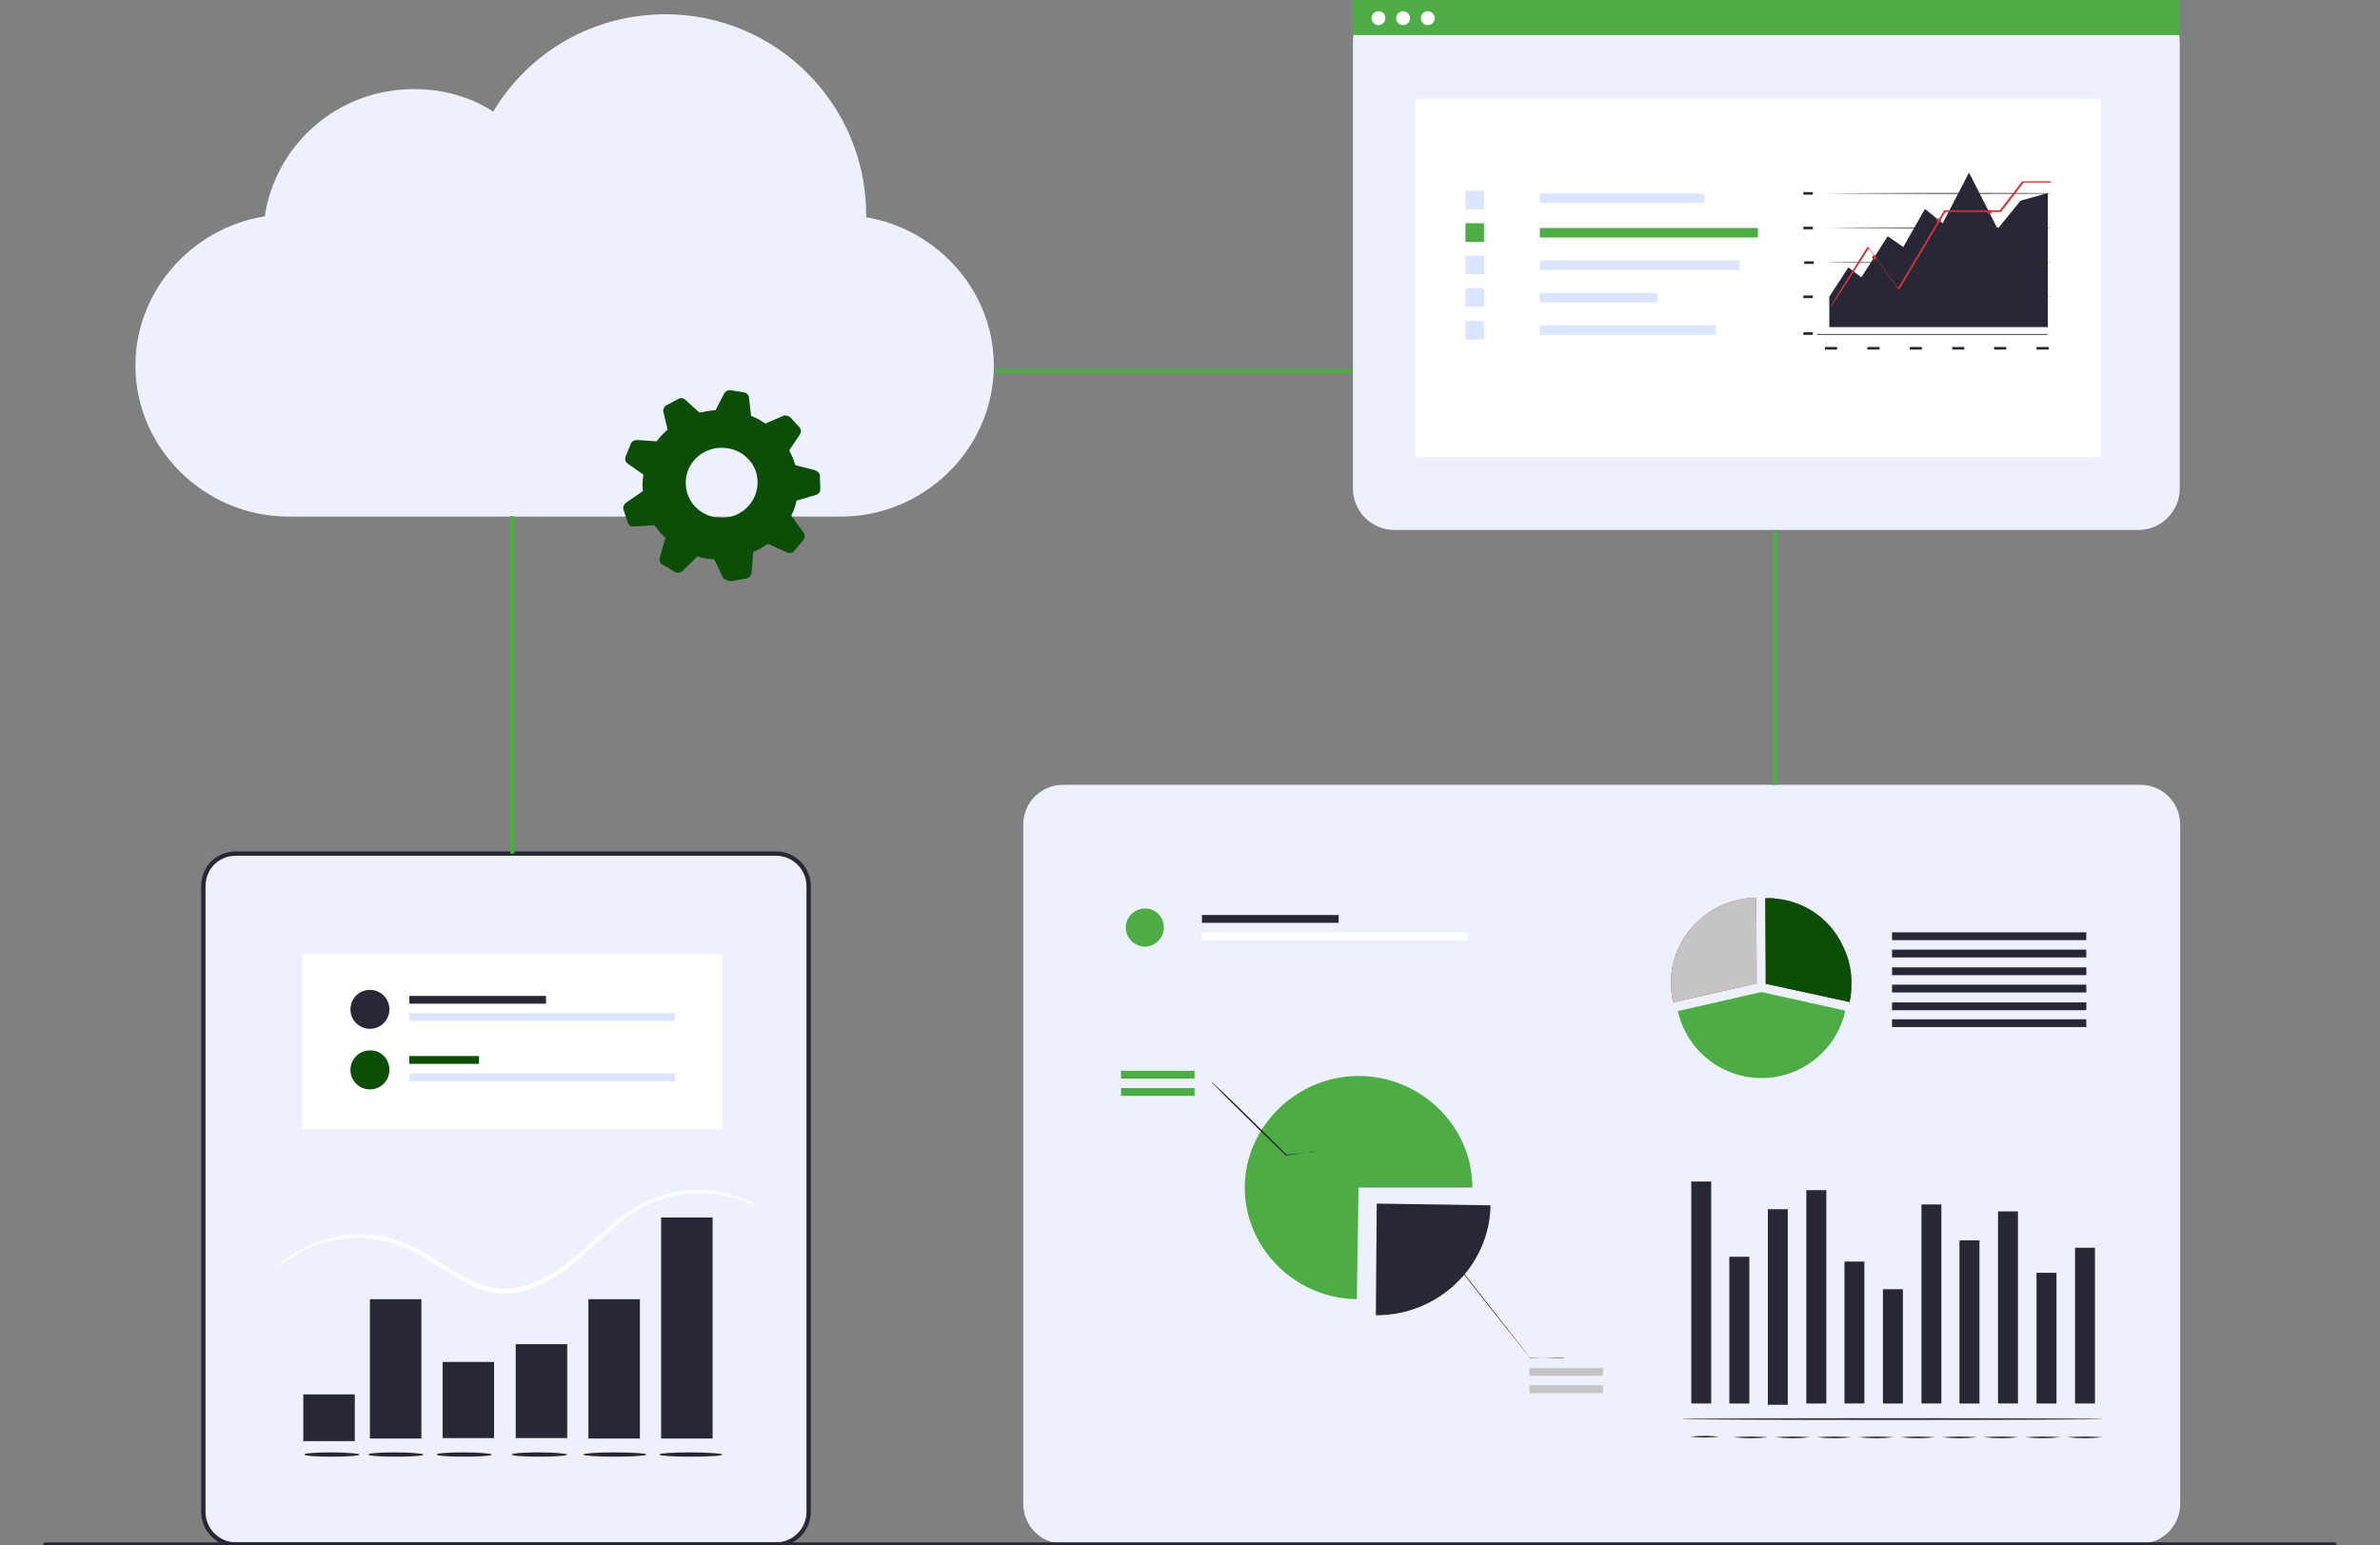 <?xml version="1.0" encoding="UTF-8" standalone="no"?><!DOCTYPE svg PUBLIC "-//W3C//DTD SVG 1.1//EN" "http://www.w3.org/Graphics/SVG/1.1/DTD/svg11.dtd"><svg width="100%" height="100%" viewBox="0 0 2292 1488" version="1.1" xmlns="http://www.w3.org/2000/svg" xmlns:xlink="http://www.w3.org/1999/xlink" xml:space="preserve" xmlns:serif="http://www.serif.com/" style="fill-rule:evenodd;clip-rule:evenodd;stroke-miterlimit:10;"><rect x="0" y="0" width="2292" height="1488" fill="#808080" stroke="none"/><g><path d="M1023.75,755.833l1037.5,0c21.25,0 38.333,17.084 38.333,38.334l0,654.166c0,21.25 -17.083,38.334 -38.333,38.334l-1037.5,-0c-21.25,-0 -38.333,-17.084 -38.333,-38.334l-0,-654.166c-0,-21.25 17.083,-38.334 38.333,-38.334Z" style="fill:#edf1fe;fill-rule:nonzero;"/><path d="M1325.83,1159.17l109.584,1.666c-0.834,58.334 -50,105.834 -109.584,105.834l-0.833,-0l0.833,-107.5Z" style="fill:#282735;fill-rule:nonzero;"/><path d="M1507.08,1307.5l-9.166,0l-24.584,0.417l0,-0.417c-10,-12.083 -22.5,-28.333 -36.25,-45.417l-29.166,-37.083l0.416,0.417l-32.083,-0.417l-9.167,0.417l-3.333,-0c1.25,-0 2.083,-0.417 3.333,-0.417l9.167,0l32.083,-0.417l0.417,0l0,0.417l29.167,37.083l35.833,45.834l-0.417,-0.417l24.584,0.417l6.666,-0c0.417,-0 1.667,-0.417 2.5,-0.417Z" style="fill:#282735;fill-rule:nonzero;"/><path d="M1308.33,1143.75l-1.666,107.5c-59.584,-0.833 -107.917,-49.167 -107.917,-107.5c0,-58.333 49.583,-107.5 109.583,-107.5c60,0 109.584,48.333 109.584,107.5l-109.584,0Z" style="fill:#4eac47;fill-rule:nonzero;"/><path d="M1265.83,1108.75c-0.416,0.417 -1.25,0.417 -2.083,0.417l-5.417,0.833l-19.583,2.917l-0.417,-0l-0.416,-0.417l-26.25,-25.417c-12.5,-12.5 -24.167,-23.75 -32.084,-31.666l-9.583,-10c-1.25,-1.25 -2.5,-2.5 -3.333,-3.75c1.25,0.833 2.5,2.083 3.75,3.333l10,9.583c8.333,7.917 20,19.167 32.5,31.667l26.25,25.833l-0.417,0l20,-2.083l5.417,-0.417c-0,-0.833 0.833,-1.25 1.666,-0.833Z" style="fill:#282735;fill-rule:nonzero;"/><path d="M1691.67,931.25l-0.417,-66.667c-20.417,0.417 -40,7.917 -55,21.667c-19.583,17.083 -29.583,43.333 -26.667,69.167c0.417,3.333 0.834,6.666 1.667,9.583l-0,0.417l80.417,-18.334l-0,-15.833Z" style="fill:#cb333b;fill-rule:nonzero;"/><g><path d="M1691.67,931.25l-0.417,-66.667c-20.417,0.417 -40,7.917 -55,21.667c-19.583,17.083 -29.583,43.333 -26.667,69.167c0.417,3.333 0.834,6.666 1.667,9.583l-0,0.417l80.417,-18.334l-0,-15.833Z" style="fill:#c4c4c4;fill-rule:nonzero;"/></g><path d="M1774.58,910.833c-12.083,-25.833 -36.666,-42.916 -65,-45.416l-2.5,-0.417l-7.083,0l0.417,66.667l-0,15.833l80.833,17.5c1.25,-5.833 1.667,-11.667 1.667,-17.083c0.416,-12.917 -2.5,-25.417 -8.334,-37.084Z" style="fill:#cb333b;fill-rule:nonzero;"/><g><path d="M1774.58,910.833c-12.083,-25.833 -36.666,-42.916 -65,-45.416l-2.5,-0.417l-7.083,0l0.417,66.667l-0,15.833l80.833,17.5c1.25,-5.833 1.667,-11.667 1.667,-17.083c0.416,-12.917 -2.5,-25.417 -8.334,-37.084Z" style="fill:#0c4d08;fill-rule:nonzero;"/></g><path d="M1696.25,955.417l-80.417,18.333c10,44.583 54.167,72.5 98.75,62.5c31.25,-7.083 55.834,-31.667 62.5,-62.917l-80.833,-17.916" style="fill:#4eac47;fill-rule:nonzero;"/><rect x="1628.75" y="1137.92" width="19.167" height="213.75" style="fill:#282735;"/><rect x="1665.42" y="1210.42" width="19.167" height="141.25" style="fill:#c4c4c4;"/><rect x="1702.5" y="1164.58" width="19.167" height="188.333" style="fill:#282735;"/><rect x="1739.58" y="1146.25" width="19.167" height="205.417" style="fill:#c4c4c4;"/><rect x="1776.25" y="1215" width="19.167" height="136.667" style="fill:#282735;"/><rect x="1813.33" y="1241.67" width="19.167" height="110" style="fill:#c4c4c4;"/><rect x="1850.42" y="1160" width="19.167" height="191.667" style="fill:#282735;"/><rect x="1887.08" y="1194.58" width="19.167" height="157.083" style="fill:#c4c4c4;"/><rect x="1924.17" y="1166.67" width="19.167" height="185" style="fill:#282735;"/><rect x="1961.25" y="1225.83" width="19.167" height="125.833" style="fill:#c4c4c4;"/><rect x="1998.33" y="1201.67" width="19.167" height="150" style="fill:#282735;"/><path d="M2025,1366.67c0,0.416 -90.833,0.833 -202.917,0.833c-112.083,0 -202.916,-0.417 -202.916,-0.833c-0,-0.417 90.833,-0.834 202.916,-0.834c112.084,0 202.917,0.417 202.917,0.834Z" style="fill:#282735;fill-rule:nonzero;"/><path d="M1655.83,1383.75c-9.583,0.833 -19.166,0.833 -28.333,0c9.583,-1.25 18.75,-1.25 28.333,0Z" style="fill:#282735;fill-rule:nonzero;"/><path d="M1702.92,1384.17c-11.25,1.25 -22.5,1.25 -33.75,-0c11.25,-0.834 22.5,-0.834 33.75,-0Z" style="fill:#282735;fill-rule:nonzero;"/><path d="M1743.33,1384.17c-11.25,1.25 -22.5,1.25 -33.75,-0c10.834,-0.834 22.5,-0.834 33.75,-0Z" style="fill:#282735;fill-rule:nonzero;"/><path d="M1783.33,1384.17c-11.25,1.25 -22.5,1.25 -33.75,-0c11.25,-0.834 22.5,-0.834 33.75,-0Z" style="fill:#282735;fill-rule:nonzero;"/><path d="M1823.75,1384.17c-11.25,1.25 -22.5,1.25 -33.75,-0c10.833,-0.834 22.5,-0.834 33.75,-0Z" style="fill:#282735;fill-rule:nonzero;"/><path d="M1863.75,1384.17c-11.25,1.25 -22.5,1.25 -33.75,-0c11.25,-0.834 22.5,-0.834 33.75,-0Z" style="fill:#282735;fill-rule:nonzero;"/><path d="M1904.17,1384.17c-11.25,1.25 -22.5,1.25 -33.75,-0c10.833,-0.834 22.083,-0.834 33.75,-0Z" style="fill:#282735;fill-rule:nonzero;"/><path d="M1944.17,1384.17c-11.25,1.25 -22.5,1.25 -33.75,-0c10.833,-0.834 22.5,-0.834 33.75,-0Z" style="fill:#282735;fill-rule:nonzero;"/><path d="M1984.17,1384.17c-11.25,1.25 -22.5,1.25 -33.75,-0c11.25,-0.834 22.5,-0.834 33.75,-0Z" style="fill:#282735;fill-rule:nonzero;"/><path d="M2024.58,1384.17c-11.25,1.25 -22.5,1.25 -33.75,-0c11.25,-0.834 22.5,-0.834 33.75,-0Z" style="fill:#282735;fill-rule:nonzero;"/><g><rect x="1665.42" y="1210.42" width="19.167" height="141.25" style="fill:#282735;"/></g><g><rect x="1739.58" y="1146.25" width="19.167" height="205.417" style="fill:#282735;"/></g><g><rect x="1813.33" y="1241.67" width="19.167" height="110" style="fill:#282735;"/></g><g><rect x="1887.08" y="1194.58" width="19.167" height="157.083" style="fill:#282735;"/></g><g><rect x="1961.25" y="1225.83" width="19.167" height="125.833" style="fill:#282735;"/></g><path d="M1120.83,893.333c0,10 -8.333,18.334 -18.333,18.334c-10,-0 -18.333,-8.334 -18.333,-18.334c-0,-10 8.333,-18.333 18.333,-18.333c10,-0.417 18.333,7.917 18.333,18.333Z" style="fill:#4eac47;fill-rule:nonzero;"/><path d="M227.083,822.083l520.417,0c17.083,0 31.25,14.167 31.25,31.25l0,602.917c0,17.083 -14.167,31.25 -31.25,31.25l-520.417,0c-17.083,0 -31.25,-14.167 -31.25,-31.25l0,-602.917c0,-17.5 13.75,-31.25 31.25,-31.25Z" style="fill:#edf1fe;fill-rule:nonzero;stroke:#282735;stroke-width:4.17px;"/><path d="M728.75,1161.67c0,0.416 -6.667,-3.334 -18.75,-7.084c-17.5,-5.416 -35.833,-6.666 -53.75,-4.166c-12.5,2.083 -24.167,5.833 -35.417,11.25c-12.5,6.666 -24.583,15 -35,25c-11.25,10 -22.916,21.666 -35.833,32.083c-13.333,11.25 -29.167,20 -45.833,24.583c-8.75,2.5 -17.917,2.917 -26.667,1.667c-8.75,-1.25 -17.083,-3.75 -24.583,-7.5c-14.167,-7.5 -28.334,-15.833 -41.667,-24.583c-12.083,-7.917 -25,-13.75 -39.167,-17.5c-12.083,-2.917 -24.583,-3.75 -37.083,-2.917c-18.333,1.667 -35.833,7.083 -51.25,16.667c-10.833,6.666 -16.25,11.666 -16.667,11.25c1.25,-1.25 2.5,-2.5 3.75,-3.75c3.75,-3.334 7.5,-6.25 12.084,-9.167c26.666,-17.083 59.166,-22.917 90,-15.833c14.166,3.75 27.916,9.583 40,17.5c13.333,8.75 27.083,17.083 41.25,24.166c15,7.917 32.5,9.584 48.75,5.834c16.25,-4.584 31.666,-12.917 45,-23.75c12.916,-10.417 24.166,-21.667 35.833,-31.667c10.833,-10 22.917,-18.333 35.833,-25.417c28.334,-14.166 61.25,-16.25 91.25,-5.833c4.584,1.667 9.167,3.75 13.75,5.833c1.25,1.667 2.917,2.5 4.167,3.334Z" style="fill:#fff;fill-rule:nonzero;"/><rect x="356.25" y="1251.25" width="49.583" height="134.167" style="fill:#282735;"/><rect x="566.667" y="1251.25" width="49.583" height="134.167" style="fill:#282735;"/><rect x="636.667" y="1172.5" width="49.583" height="212.917" style="fill:#282735;"/><rect x="292.083" y="1342.92" width="49.583" height="45" style="fill:#282735;"/><rect x="426.25" y="1311.67" width="49.583" height="73.333" style="fill:#282735;"/><rect x="496.667" y="1294.58" width="49.583" height="90.417" style="fill:#282735;"/><path d="M407.917,1400.83c-0,1.25 -12.084,2.084 -26.667,2.084c-14.583,-0 -26.667,-0.834 -26.667,-2.084c0,-1.25 12.084,-2.083 26.667,-2.083c14.583,0 26.667,1.25 26.667,2.083Z" style="fill:#282735;fill-rule:nonzero;"/><path d="M346.25,1400.83c0,1.25 -12.083,2.084 -26.667,2.084c-14.583,-0 -26.666,-0.834 -26.666,-2.084c-0,-1.25 12.083,-2.083 26.666,-2.083c14.584,0 26.667,1.25 26.667,2.083Z" style="fill:#282735;fill-rule:nonzero;"/><path d="M695.833,1400.83c0,1.25 -13.75,2.084 -30.416,2.084c-16.667,-0 -30.417,-0.834 -30.417,-2.084c0,-1.25 13.75,-2.083 30.417,-2.083c16.666,0 30.416,1.25 30.416,2.083Z" style="fill:#282735;fill-rule:nonzero;"/><ellipse cx="592.083" cy="1400.83" rx="30.417" ry="2.083" style="fill:#282735;"/><path d="M546.25,1400.83c0,1.25 -12.083,2.084 -26.667,2.084c-14.583,-0 -26.666,-0.834 -26.666,-2.084c-0,-1.25 12.083,-2.083 26.666,-2.083c14.584,0 26.667,1.25 26.667,2.083Z" style="fill:#282735;fill-rule:nonzero;"/><path d="M473.75,1400.83c0,1.25 -12.083,2.084 -26.667,2.084c-14.583,-0 -26.666,-0.834 -26.666,-2.084c-0,-1.25 12.083,-2.083 26.666,-2.083c14.584,0 26.667,1.25 26.667,2.083Z" style="fill:#282735;fill-rule:nonzero;"/><rect x="290.833" y="919.167" width="405" height="168.333" style="fill:#fff;"/><path d="M375,972.083c0,10.417 -8.333,18.75 -18.75,18.75c-10.417,0 -18.75,-8.333 -18.75,-18.75c0,-10.416 8.333,-18.75 18.75,-18.75c10.417,0 18.75,8.334 18.75,18.75Z" style="fill:#282735;fill-rule:nonzero;"/><rect x="394.167" y="959.167" width="131.667" height="7.5" style="fill:#282735;"/><rect x="394.167" y="975.833" width="255.833" height="7.5" style="fill:#dce5ff;"/><g><rect x="1157.5" y="881.25" width="131.667" height="7.5" style="fill:#282735;"/><rect x="1157.5" y="897.917" width="255.833" height="7.5" style="fill:#fff;"/></g><g><rect x="1822.08" y="897.917" width="187.083" height="7.5" style="fill:#282735;"/><rect x="1822.08" y="914.583" width="187.083" height="7.5" style="fill:#282735;"/></g><g><rect x="1472.92" y="1317.5" width="70.833" height="7.5" style="fill:#c4c4c4;"/><rect x="1472.92" y="1334.17" width="70.833" height="7.5" style="fill:#c4c4c4;"/></g><g><rect x="1079.58" y="1031.25" width="70.833" height="7.5" style="fill:#4eac47;"/><rect x="1079.58" y="1047.92" width="70.833" height="7.5" style="fill:#4eac47;"/></g><g><rect x="1822.08" y="931.667" width="187.083" height="7.5" style="fill:#282735;"/><rect x="1822.08" y="948.333" width="187.083" height="7.5" style="fill:#282735;"/></g><g><rect x="1822.08" y="965.417" width="187.083" height="7.5" style="fill:#282735;"/><rect x="1822.08" y="981.667" width="187.083" height="7.5" style="fill:#282735;"/></g><path d="M375,1030.42c0,10.416 -8.333,18.75 -18.75,18.75c-10.417,-0 -18.75,-8.334 -18.75,-18.75c0,-10.417 8.333,-18.75 18.75,-18.75c10.417,-0.417 18.75,7.916 18.75,18.75Z" style="fill:#0c4d08;fill-rule:nonzero;"/><rect x="394.167" y="1017.08" width="67.083" height="7.5" style="fill:#0c4d08;"/><rect x="394.167" y="1033.75" width="255.833" height="7.5" style="fill:#dce5ff;"/><g><path d="M255,208.333c-70,11.25 -124.583,71.667 -124.583,143.75c-0,80 67.083,145.417 147.083,145.417l532.5,0c80,0 147.083,-65.417 147.083,-145.417c0,-71.666 -54.166,-131.25 -122.916,-142.916l-0,-2.084c-0,-106.666 -86.667,-193.333 -193.334,-193.333c-69.166,0 -131.25,35.833 -165.833,93.75c-22.5,-14.583 -48.75,-21.667 -75.833,-21.667c-73.334,-0.416 -133.75,52.917 -144.167,122.5Z" style="fill:#edf1fe;fill-rule:nonzero;"/></g><path d="M1342.92,0.417l716.25,-0c22.083,-0 40,17.916 40,40l-0,430c-0,22.083 -17.917,40 -40,40l-716.25,-0c-22.084,-0 -40,-17.917 -40,-40l-0,-430c-0,-22.084 17.916,-40 40,-40Z" style="fill:#edf1fe;fill-rule:nonzero;"/><rect x="1362.92" y="95" width="660" height="345.417" style="fill:#fff;"/><rect x="1482.92" y="186.25" width="158.333" height="9.167" style="fill:#dce5ff;"/><rect x="1482.92" y="219.583" width="210" height="9.167" style="fill:#4eac47;"/><rect x="1482.92" y="250.833" width="192.5" height="9.167" style="fill:#dce5ff;"/><rect x="1482.92" y="282.083" width="113.333" height="9.167" style="fill:#dce5ff;"/><rect x="1482.92" y="313.333" width="169.583" height="9.167" style="fill:#dce5ff;"/><rect x="1411.25" y="183.75" width="17.917" height="17.917" style="fill:#dce5ff;"/><rect x="1411.25" y="215" width="17.917" height="17.917" style="fill:#4eac47;"/><rect x="1411.25" y="246.25" width="17.917" height="17.917" style="fill:#dce5ff;"/><rect x="1411.25" y="277.5" width="17.917" height="17.917" style="fill:#dce5ff;"/><rect x="1411.25" y="309.167" width="17.917" height="17.917" style="fill:#dce5ff;"/><rect x="1302.5" y="0" width="796.25" height="33.75" style="fill:#4eac47;"/><circle cx="1327.5" cy="17.5" r="6.667" style="fill:#fff;"/><circle cx="1351.25" cy="17.5" r="6.667" style="fill:#fff;"/><circle cx="1375" cy="17.5" r="6.667" style="fill:#fff;"/><path d="M493.333,822.083l0,-325" style="fill:none;fill-rule:nonzero;stroke:#4eac47;stroke-width:4.17px;"/><path d="M957.083,357.5l345.417,0" style="fill:none;fill-rule:nonzero;stroke:#4eac47;stroke-width:4.17px;"/><path d="M1709.17,755.833l-0,-245.416" style="fill:none;fill-rule:nonzero;stroke:#4eac47;stroke-width:4.17px;"/><path d="M2247.92,1487.5l-2204.17,0" style="fill:none;fill-rule:nonzero;stroke:#282735;stroke-width:4.17px;stroke-linecap:round;"/><g><rect x="1736.67" y="320" width="9.167" height="2.5" style="fill:#282735;"/><rect x="1757.5" y="334.167" width="11.667" height="2.5" style="fill:#282735;"/><rect x="1798.33" y="334.167" width="11.667" height="2.5" style="fill:#282735;"/><rect x="1839.17" y="334.167" width="11.667" height="2.5" style="fill:#282735;"/><rect x="1880" y="334.167" width="11.667" height="2.5" style="fill:#282735;"/><rect x="1920.42" y="334.167" width="11.667" height="2.5" style="fill:#282735;"/><rect x="1961.25" y="334.167" width="11.667" height="2.5" style="fill:#282735;"/><rect x="1736.67" y="284.583" width="9.167" height="2.5" style="fill:#282735;"/><rect x="1736.67" y="218.333" width="9.167" height="2.5" style="fill:#282735;"/><rect x="1736.67" y="185" width="9.167" height="2.5" style="fill:#282735;"/><rect x="1737.5" y="251.667" width="9.167" height="2.5" style="fill:#282735;"/><path d="M1972.92,322.5l-222.917,0l0,-158.75l0,158.333l-0.417,-0.416l221.25,-0l2.084,0.833Z" style="fill:#282735;fill-rule:nonzero;"/><path d="M1975.42,252.917c-0,0.416 -48.334,0.416 -107.917,0.416c-59.583,0 -107.917,-0.416 -107.917,-0.416c0,-0.417 48.334,-0.417 107.917,-0.417c59.583,0 107.917,0 107.917,0.417Z" style="fill:#282735;fill-rule:nonzero;"/><path d="M1975.42,219.583c-0,0.417 -48.334,0.417 -107.917,0.417c-59.583,0 -107.917,-0.417 -107.917,-0.417c0,0 48.334,-0.416 107.917,-0.416c59.583,-0 107.917,-0 107.917,0.416Z" style="fill:#282735;fill-rule:nonzero;"/><path d="M1975.42,186.25c-0,0.417 -48.334,0.417 -107.917,0.417c-59.583,-0 -107.917,-0.417 -107.917,-0.417c0,0 48.334,-0.417 107.917,-0.417c59.583,0 107.917,0 107.917,0.417Z" style="fill:#282735;fill-rule:nonzero;"/><path d="M1975.42,285.833c-0,0.417 -48.334,0.417 -107.917,0.417c-59.583,0 -107.917,-0.417 -107.917,-0.417c0,-0.416 48.334,-0.416 107.917,-0.416c59.583,-0 107.917,0.416 107.917,0.416Z" style="fill:#282735;fill-rule:nonzero;"/><path d="M1761.67,315.417l-0,-29.584l18.333,-28.333l12.5,9.583l25.417,-39.583l15,10.417l20.833,-36.667l17.083,13.75l25.417,-48.75l27.5,54.167l22.083,-27.084l26.25,-7.5l0,129.167l-210.416,0l-0,0.417Z" style="fill:#282735;fill-rule:nonzero;"/><path d="M1975.42,175.833l-27.084,0l0.417,0l-21.667,28.334l-53.75,-0l0.417,-0.417c-7.083,11.667 -14.583,24.583 -22.5,37.917l-22.083,37.083l-0.417,0.833l-0.417,-0.833c-10.416,-14.583 -20.416,-28.333 -29.166,-40l0.833,0l-26.667,41.667l-7.5,11.25l-2.083,2.916c-0.417,0.834 -0.833,0.834 -0.833,0.834c-0,-0 -0,-0.417 0.416,-1.25l1.667,-2.917l7.083,-11.667l26.25,-41.666l0.417,-0.417l0.417,0.417l29.166,40l-0.833,-0l22.083,-37.084l22.5,-37.916l0,-0.417l54.167,0l-0.417,0l21.667,-27.917l26.667,0l1.25,1.25Z" style="fill:#cb333b;fill-rule:nonzero;"/><path d="M1807.08,247.917c0,1.25 -0.833,2.083 -2.083,2.083c-1.25,0 -2.083,-0.833 -2.083,-2.083c-0,-1.25 0.833,-2.084 2.083,-2.084c1.25,0 2.083,1.25 2.083,2.084Z" style="fill:#cb333b;fill-rule:nonzero;"/><path d="M1869.17,212.5c-0,1.25 -0.834,2.083 -2.084,2.083c-1.25,0 -2.083,-0.833 -2.083,-2.083c0,-1.25 0.833,-2.083 2.083,-2.083c1.25,0.416 2.084,1.25 2.084,2.083Z" style="fill:#cb333b;fill-rule:nonzero;"/><path d="M1917.92,204.167c-0,1.25 -0.834,2.083 -2.084,2.083c-1.25,0 -2.083,-0.833 -2.083,-2.083c0,-1.25 0.833,-2.084 2.083,-2.084c0.834,0 2.084,0.834 2.084,2.084Z" style="fill:#cb333b;fill-rule:nonzero;"/></g><g><path d="M705,559.583l13.75,-2.5c2.5,-0.416 4.583,-2.5 5,-5.416l1.667,-20c5,-2.084 9.583,-5 14.166,-7.917l18.334,8.333c2.5,1.25 5.416,0.417 7.083,-1.666l8.75,-10.417c1.667,-2.083 1.667,-5 0,-7.083l-11.667,-16.25c2.084,-4.584 4.167,-9.584 5,-14.584l18.75,-5.416c2.5,-0.834 4.167,-2.917 4.167,-5.417l-0.417,-12.917c0,-2.5 -2.083,-4.583 -4.583,-5.416l-19.167,-5c-1.25,-5 -3.333,-9.584 -5.833,-14.167l10.417,-15.417c1.25,-2.083 1.25,-4.583 -0.417,-6.666l-8.75,-9.584c-1.667,-1.666 -4.583,-2.5 -6.667,-1.666l-17.5,7.5c-4.166,-2.917 -8.75,-5.417 -13.75,-7.5l-2.083,-17.917c-0.417,-2.5 -2.083,-4.167 -4.583,-4.583l-12.917,-2.084c-2.5,-0.416 -5,0.834 -6.25,2.917l-8.333,16.25c-5.417,0.417 -10.417,1.25 -15.417,2.5l-13.75,-12.5c-1.667,-1.667 -4.583,-2.083 -6.667,-0.833l-11.666,6.25c-2.084,1.25 -3.334,3.75 -2.917,5.833l4.167,17.5c-3.75,3.333 -7.5,7.083 -10.417,11.25l-19.167,-1.25c-2.5,0 -5,1.25 -5.833,3.75l-5,12.083c-0.833,2.5 -0.417,5 1.667,6.667l15.416,10.833c-0.416,2.5 -0.416,5 -0.833,7.917c0,2.5 0,5 0.417,7.917l-16.25,11.25c-2.084,1.666 -3.334,4.166 -2.5,6.666l4.166,12.5c0.834,2.5 3.334,4.167 5.834,3.75l20,-1.25c2.916,4.584 6.25,8.334 10.416,12.084l-5.416,19.166c-0.834,2.5 0.416,5.417 2.5,6.667l12.083,7.083c2.5,1.25 5.417,0.834 7.083,-0.833l14.584,-14.167c5,1.667 10.416,2.5 16.25,2.917l8.75,18.333c2.916,1.667 5.416,2.917 8.333,2.5Zm-10,-128.333c19.167,0 34.583,14.583 34.583,33.333c0,18.75 -15.416,34.167 -34.583,34.167c-19.583,0 -35,-15.417 -34.583,-34.167c-0,-18.333 15.416,-33.333 34.583,-33.333Z" style="fill:#0c4d08;fill-rule:nonzero;"/></g></g></svg>